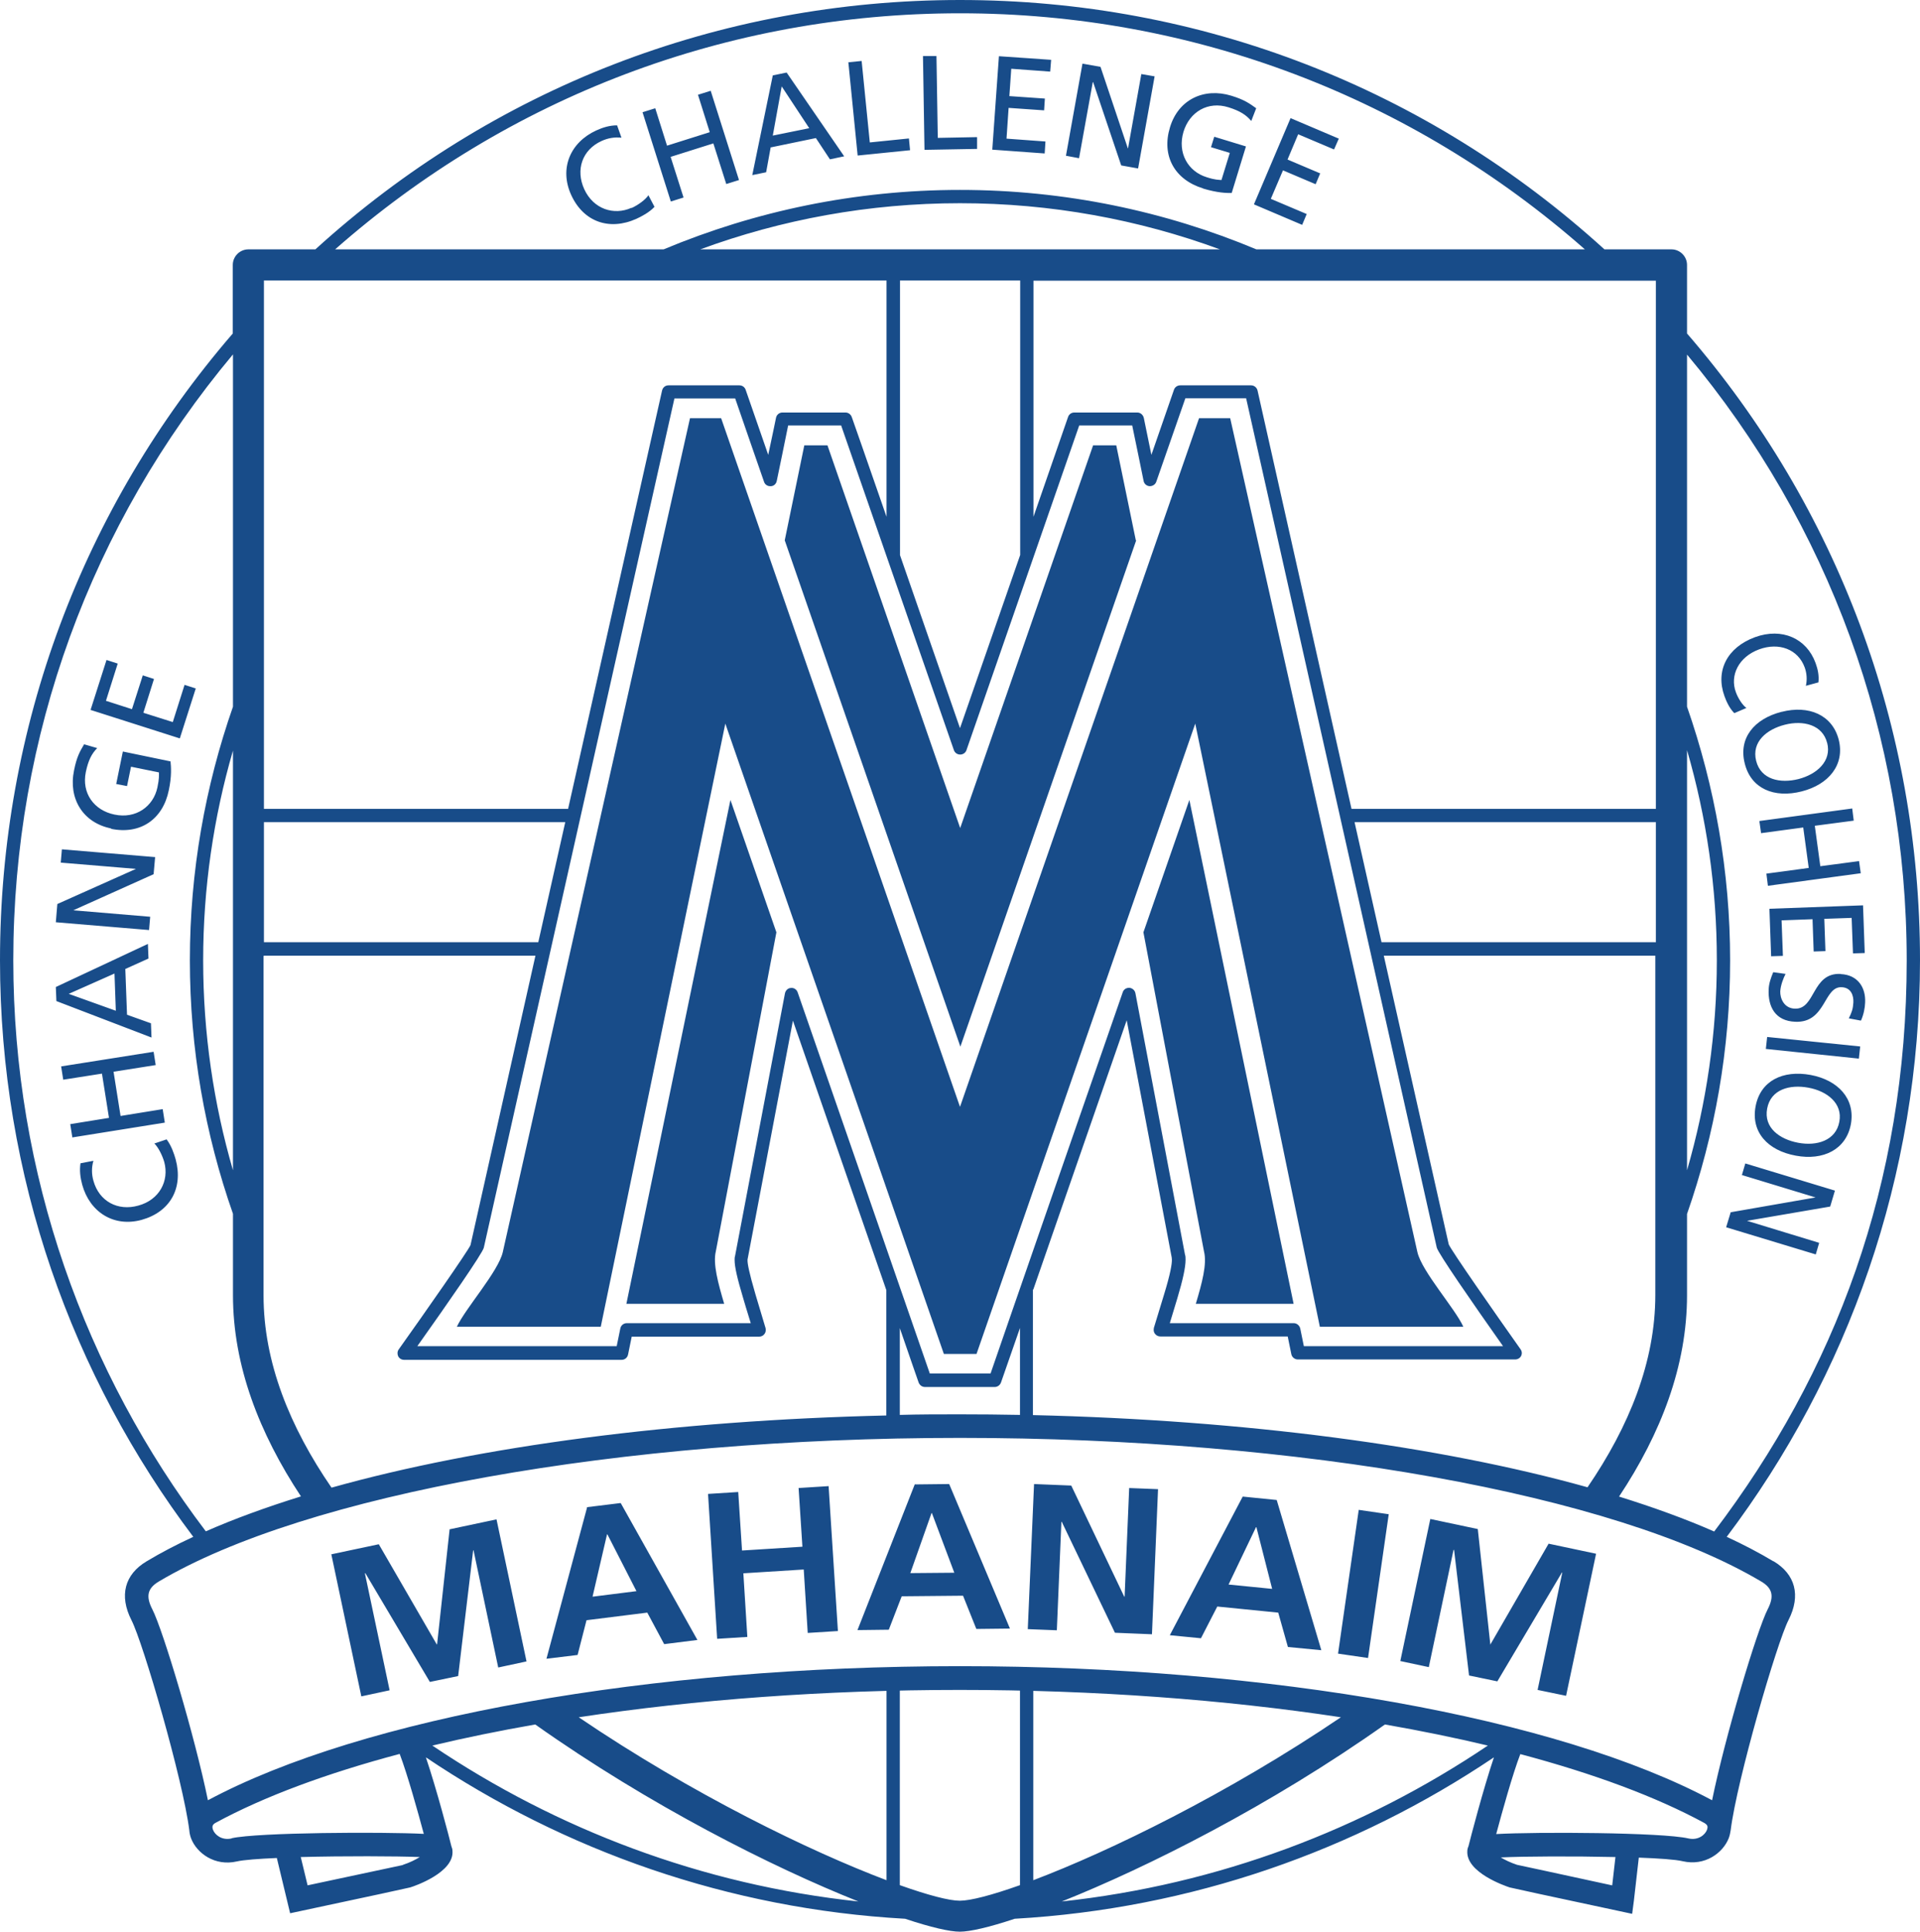 <?xml version="1.0" encoding="UTF-8"?>
<svg id="Layer_2" data-name="Layer 2" xmlns="http://www.w3.org/2000/svg" viewBox="0 0 101.12 101.71">
  <defs>
    <style>
      .cls-1 {
        fill: #184c89;
        stroke-width: 0px;
      }
    </style>
  </defs>
  <g id="Layer_1-2" data-name="Layer 1">
    <path class="cls-1" d="M23.68,80.52l-.66,6.06h-.02s-3.05-5.27-3.05-5.27l-2.5.53,1.58,7.48,1.49-.32-1.3-6.15.02-.02,3.4,5.73,1.49-.31.79-6.62h.02s1.3,6.17,1.3,6.17l1.49-.32-1.58-7.48-2.5.53ZM78.51,86.58h-.02s-.66-6.07-.66-6.07l-2.5-.53-1.58,7.48,1.5.32,1.3-6.16.03-.02.79,6.62,1.49.31,3.4-5.73h.02s-1.3,6.18-1.3,6.18l1.5.31,1.58-7.48-2.5-.53-3.05,5.28ZM30.92,79.37l-2.14,7.97,1.64-.2.47-1.83,3.2-.4.89,1.66,1.75-.22-4.04-7.21-1.79.22ZM31.21,84.06l.76-3.27h.02s1.53,2.99,1.53,2.99l-2.3.29ZM59.23,84.07h-.02s-2.79-5.85-2.79-5.85l-1.96-.08-.33,7.64,1.53.06.24-5.71h.02l2.8,5.84,1.95.08.32-7.64-1.52-.06-.24,5.71ZM48.18,78.15l-3.02,7.68,1.65-.02.68-1.76,3.23-.03.7,1.75,1.77-.02-3.2-7.61-1.8.02ZM47.94,82.84l1.12-3.17h.02l1.18,3.14-2.33.02ZM65.45,78.8l-3.84,7.3,1.64.16.86-1.67,3.21.32.51,1.81,1.76.17-2.35-7.91-1.79-.18ZM64.7,83.44l1.45-3.03h.02s.83,3.25.83,3.25l-2.31-.23ZM70.47,87.07l1.58.23,1.09-7.57-1.58-.23-1.09,7.57ZM42.06,78.36l.2,3.08-3.18.2-.2-3.08-1.59.1.48,7.63,1.59-.1-.21-3.35,3.18-.2.21,3.34,1.59-.1-.49-7.63-1.59.1ZM69.49,69.86h7.58c-.44-.97-2.18-2.9-2.42-3.93l-9.86-43.91h-1.64l-12.59,36.26-12.58-36.26h-1.64l-9.86,43.91c-.24,1.03-1.97,2.96-2.42,3.93h7.58s6.56-31.76,6.56-31.76l11.51,33.19h1.72l11.52-33.19,6.56,31.75ZM59.82,28.45l-1.03-5h-1.22l-7,20.15-6.99-20.15h-1.22l-1.03,5,9.25,26.66,9.26-26.66ZM32.99,68.65h5.15c-.32-1.09-.6-2.1-.44-2.76l3.19-16.8-2.42-6.97-5.48,26.53ZM93.28,50.35l.62-.02-.07-1.87,1.63-.06.06,1.7.62-.02-.06-1.7,1.44-.05.07,1.87.62-.02-.09-2.51-4.93.18.09,2.51ZM93,55.23l4.9.51.07-.64-4.9-.5-.07.64ZM95.36,56.6c-1.47-.27-2.65.31-2.9,1.66-.25,1.35.64,2.32,2.12,2.59,1.44.27,2.65-.32,2.9-1.66.24-1.34-.68-2.32-2.12-2.59M96.87,59.07c-.18.98-1.18,1.29-2.17,1.1-.96-.18-1.82-.78-1.63-1.8.19-1.02,1.2-1.28,2.17-1.1.99.18,1.82.83,1.63,1.8M93.4,82.21c-.75-.45-1.57-.88-2.46-1.29,6.38-8.46,10.18-18.97,10.18-30.36,0-12.25-4.34-23.83-12.27-33v-3.61c0-.45-.37-.82-.82-.82h-3.53C75.19,4.66,63.24,0,50.56,0S25.93,4.66,16.61,13.13h-3.53c-.45,0-.82.37-.82.82v3.61C4.34,26.74,0,38.31,0,50.56c0,11.39,3.8,21.9,10.18,30.36-.89.41-1.71.84-2.46,1.29-1.16.69-1.45,1.81-.8,3.09.62,1.2,2.72,8.44,3.05,11.07h0c.01.14.04.28.09.42.3.79,1.26,1.49,2.42,1.22.35-.08,1.15-.14,2.1-.18.16.68.7,2.91.7,2.91l4.77-1.02,1.55-.34c.24-.07,2.33-.79,2.23-1.93,0-.06-.02-.15-.06-.25-.11-.46-.77-2.98-1.34-4.67,7.3,4.91,15.93,7.98,25.24,8.5,1.35.45,2.35.68,2.88.68s1.54-.23,2.89-.68c9.31-.53,17.94-3.59,25.24-8.5-.57,1.7-1.23,4.23-1.34,4.68-.04.09-.06.18-.06.24-.09,1.14,1.99,1.85,2.23,1.93l1.55.34,4.9,1.05.09-.68s.18-1.55.26-2.28c1.07.04,1.94.1,2.31.19,1.17.27,2.12-.43,2.43-1.22.05-.14.08-.28.1-.42.33-2.64,2.43-9.87,3.05-11.07.65-1.28.36-2.4-.8-3.09M88.85,39.5c1.02,3.51,1.57,7.22,1.57,11.06s-.55,7.54-1.57,11.06v-22.12ZM88.85,68.19v-4.27c1.46-4.18,2.27-8.67,2.27-13.35s-.81-9.17-2.27-13.36v-18.54c7.48,8.94,11.57,20.1,11.57,31.9s-3.79,21.7-10.14,30.07c-1.5-.66-3.18-1.27-5.01-1.84,2.21-3.33,3.58-6.89,3.58-10.6M52.15,72.32h-3.18c-.16-.46-6.96-20.07-6.96-20.07-.05-.15-.2-.25-.35-.23-.16,0-.29.13-.32.29l-2.63,13.84c-.02.05-.02.12-.02.2,0,.35.14.97.45,2,0,0,.24.82.4,1.32-.82,0-6.53,0-6.53,0-.17,0-.31.12-.34.28,0,0-.12.6-.19.93-.51,0-9.33,0-10.5,0,1.64-2.31,3.42-4.87,3.5-5.18,0,0,9.92-44.18,10.04-44.72h3.2c.14.42,1.52,4.39,1.52,4.39.05.15.19.24.35.23.16,0,.29-.12.32-.28,0,0,.51-2.45.6-2.92h2.79c.16.46,5.94,17.1,5.94,17.1.05.14.18.23.33.23s.28-.09.33-.23c0,0,5.78-16.64,5.94-17.1h2.79c.1.46.6,2.92.6,2.92.03.16.16.27.32.28.16,0,.3-.09.35-.24,0,0,1.38-3.97,1.53-4.39h3.2c.12.54,10.04,44.72,10.04,44.72.08.31,1.86,2.88,3.49,5.19-1.17,0-9.98,0-10.49,0-.07-.33-.19-.93-.19-.93-.04-.16-.18-.28-.34-.28,0,0-5.71,0-6.53,0,.15-.5.4-1.32.4-1.32.29-.97.43-1.62.43-2.02,0-.11,0-.19-.03-.27l-2.61-13.76c-.03-.16-.16-.27-.32-.29-.16,0-.3.08-.35.24,0,0-6.81,19.61-6.96,20.07M53.72,69.92v4.58c-1.05-.02-2.1-.03-3.17-.03s-2.11,0-3.16.03v-4.57c.59,1.72.99,2.86.99,2.86.05.14.18.24.33.24h3.68c.15,0,.28-.1.33-.24,0,0,.4-1.15,1-2.87M47.4,14.77h6.33v14.45c-1.38,3.97-2.86,8.24-3.17,9.12-.3-.87-1.78-5.14-3.16-9.11v-14.45ZM36.88,13.13c4.27-1.57,8.88-2.43,13.68-2.43s9.42.86,13.69,2.43h-27.37ZM71.34,43.29h15.87v6.32h-14.45l-1.42-6.32ZM54.42,67.9c1.79-5.17,4.43-12.76,4.92-14.18.4,2.12,2.37,12.49,2.37,12.49,0,.03.01.07.01.13,0,.22-.07.7-.41,1.81l-.54,1.77s-.01.07-.01.1c0,.07.02.15.07.21.07.09.17.14.28.14,0,0,6.19,0,6.71,0,.07.33.19.93.19.93.03.16.18.28.34.28h11.45c.13,0,.25-.07.31-.18.06-.12.05-.25-.03-.36-1.38-1.95-3.63-5.17-3.78-5.52l-3.42-15.2h14.3v17.87c0,3.51-1.38,6.92-3.57,10.12-7.81-2.18-18.05-3.54-29.21-3.8v-6.61ZM87.21,14.77v27.82h-16.03l-4.95-22.03c-.04-.16-.18-.27-.34-.27h-3.73c-.15,0-.28.09-.33.23,0,0-.73,2.11-1.19,3.43-.19-.93-.4-1.95-.4-1.95-.04-.16-.18-.28-.34-.28h-3.32c-.15,0-.28.09-.33.24,0,0-.81,2.34-1.82,5.25v-12.43h32.79ZM50.56.7c12.25,0,23.8,4.41,32.91,12.43h-17.3c-4.81-2.01-10.08-3.13-15.61-3.13s-10.8,1.12-15.61,3.13h-17.3C26.76,5.11,38.31.7,50.56.7M13.9,14.77h32.79v12.44c-1.01-2.92-1.83-5.25-1.83-5.25-.05-.14-.18-.24-.33-.24h-3.32c-.17,0-.31.12-.34.28,0,0-.21,1.03-.41,1.95-.46-1.32-1.19-3.43-1.19-3.43-.05-.14-.18-.23-.33-.23h-3.73c-.17,0-.3.11-.34.27l-4.95,22.03H13.9V14.77ZM13.9,43.29h15.87l-1.42,6.32h-14.45v-6.32ZM13.9,50.32h14.3l-3.42,15.24c-.14.32-2.39,3.54-3.78,5.49-.08.11-.08.25-.03.36.06.12.18.19.31.19h11.46c.17,0,.31-.12.34-.29,0,0,.12-.6.19-.93.53,0,6.71,0,6.71,0,.11,0,.22-.05.28-.14.05-.06.07-.14.07-.21,0-.03,0-.06-.01-.1l-.53-1.77c-.35-1.19-.42-1.63-.42-1.78,0-.03,0-.05,0-.06,0,0,1.99-10.45,2.39-12.58.49,1.42,3.13,9.02,4.92,14.19v6.6c-11.17.26-21.41,1.61-29.22,3.8-2.2-3.2-3.58-6.61-3.58-10.12v-17.87ZM.7,50.56c0-11.8,4.09-22.96,11.57-31.9v18.55c-1.46,4.18-2.27,8.67-2.27,13.35s.8,9.16,2.27,13.35v4.28c0,3.71,1.38,7.27,3.58,10.6-1.83.57-3.51,1.18-5.01,1.84C4.49,72.26.7,61.85.7,50.56M12.27,39.51v22.11c-1.02-3.51-1.57-7.22-1.57-11.05s.55-7.54,1.57-11.05M21.22,98.2s-4.13.88-5.02,1.07c-.12-.49-.22-.91-.36-1.49,2.29-.06,5.03-.05,6.27,0-.23.14-.52.29-.89.41M12.2,96.8c-.54.12-.89-.21-.98-.45-.02-.05-.03-.09-.03-.13h0s0-.01,0-.02c0-.11.07-.17.16-.22,2.56-1.39,5.86-2.61,9.7-3.63.41,1.08.95,3.02,1.27,4.21-2.12-.11-8.74-.08-10.12.23M22.77,91.91c1.72-.41,3.53-.78,5.42-1.11,6.02,4.26,12.5,7.52,17.02,9.32-8.24-.88-15.88-3.79-22.44-8.21M53.72,88.84v10.42c-1.49.53-2.61.82-3.17.82s-1.67-.29-3.16-.82v-10.42h-.7v10.16c-4-1.51-10.24-4.53-16.21-8.58,6.13-.93,12.98-1.44,20.07-1.44s13.94.51,20.07,1.44c-5.97,4.04-12.21,7.07-16.2,8.58v-10.16h-.7ZM55.92,100.12c4.51-1.8,10.99-5.05,17.02-9.32,1.89.33,3.7.7,5.42,1.11-6.55,4.41-14.19,7.32-22.44,8.21M84.9,99.27c-.97-.21-3.6-.78-3.6-.78l-1.4-.3c-.36-.12-.64-.26-.86-.39,1.27-.06,3.83-.07,6.04-.02-.06.54-.11.95-.17,1.49M89.93,96.22s-.01.08-.03.13c-.09.24-.44.57-.98.45-1.38-.32-8-.35-10.12-.23.32-1.19.86-3.14,1.27-4.21,3.84,1.02,7.14,2.24,9.7,3.63.08.05.16.11.16.22,0,0,0,0,0,.02h0ZM93.1,84.73c-.57,1.11-2.25,6.73-2.93,10.06-8.14-4.35-23.28-7.06-39.61-7.06s-31.47,2.7-39.61,7.06c-.68-3.33-2.36-8.95-2.93-10.06-.35-.68-.25-1.1.33-1.45,7.74-4.6,24.31-7.57,42.21-7.57s34.47,2.97,42.21,7.57c.58.35.68.77.33,1.45M96.94,51.28c-1.53-.07-1.31,1.87-2.41,1.83-.58-.02-.78-.55-.77-.91.02-.33.17-.71.28-.92l-.65-.09c-.12.29-.23.59-.24.91-.04.9.34,1.66,1.4,1.7,1.62.07,1.49-1.86,2.44-1.82.51.02.64.45.62.81-.02.33-.08.51-.24.83l.64.12c.14-.31.21-.66.22-.95.04-.81-.4-1.46-1.28-1.5M93.83,37.48c-1.45.37-2.28,1.39-1.94,2.72.33,1.33,1.55,1.84,3,1.47,1.42-.36,2.28-1.4,1.95-2.72-.34-1.32-1.59-1.83-3-1.47M96.23,39.11c.25.96-.54,1.66-1.51,1.91-.95.24-1.98.04-2.23-.96-.25-1,.56-1.66,1.51-1.9.97-.25,1.99,0,2.23.96M95.81,65.44l-3.8-1.16h0s4.38-.75,4.38-.75l.25-.84-4.72-1.43-.18.61,3.88,1.18h0s-4.47.78-4.47.78l-.24.79,4.72,1.43.18-.61ZM91.98,37.28c-.22-.16-.45-.53-.56-.84-.32-.87.14-1.85,1.23-2.25,1.04-.38,2.05-.01,2.4.96.11.31.13.64.06.96l.66-.18c.04-.36-.03-.69-.15-1.02-.47-1.29-1.76-1.88-3.19-1.36-1.47.54-2.09,1.77-1.61,3.1.09.25.25.63.52.9l.63-.27ZM60.22,49.09l3.19,16.8c.17.67-.11,1.68-.43,2.76h5.15s-5.49-26.53-5.49-26.53l-2.42,6.97ZM92.74,43.87l2.23-.3.29,2.13-2.23.3.08.64,4.89-.66-.09-.64-2.04.27-.29-2.13,2.05-.27-.08-.64-4.89.66.09.64ZM8.57,58.4l-2.22.36-.37-2.33,2.22-.35-.11-.7-4.87.77.11.7,2.04-.32.37,2.33-2.04.33.11.7,4.87-.78-.11-.7ZM8.78,59.99l-.65.22c.21.2.42.63.52.97.27.99-.25,2-1.37,2.3-1.07.3-2.06-.22-2.36-1.31-.1-.35-.1-.71,0-1.05l-.68.13c-.06.38-.01.76.09,1.13.4,1.45,1.67,2.25,3.13,1.85,1.51-.42,2.2-1.68,1.79-3.19-.08-.28-.22-.71-.47-1.04M7.95,53.88l-1.26-.45-.09-2.41,1.22-.55-.03-.77-4.85,2.27.03.74,5.01,1.92-.03-.74ZM3.62,52.33l2.41-1.07.07,1.96-2.48-.89ZM7.9,48.27l-4.04-.34h0s4.23-1.9,4.23-1.9l.08-.9-4.91-.41-.06.7,3.96.33h0s-4.14,1.85-4.14,1.85l-.08.96,4.91.41.06-.7ZM9.72,36.06l-.62,1.96-1.55-.49.56-1.78-.59-.19-.57,1.78-1.37-.44.62-1.96-.59-.19-.84,2.63,4.7,1.5.84-2.63-.59-.19ZM5.85,43.64c1.54.32,2.73-.5,3.04-2.03.16-.75.12-1.24.09-1.52l-2.51-.52-.35,1.71.57.11.21-1.02,1.47.3c0,.18.02.31-.08.79-.21,1-1.13,1.67-2.26,1.43-1.08-.22-1.74-1.13-1.51-2.24.13-.62.31-.97.6-1.26l-.69-.2c-.22.37-.39.66-.53,1.37-.31,1.48.46,2.76,1.95,3.06M63.37,9.93c.74.22,1.22.24,1.5.23l.75-2.45-1.67-.51-.17.55.99.3-.44,1.43c-.18-.02-.32,0-.78-.15-.98-.3-1.55-1.28-1.22-2.39.32-1.05,1.29-1.63,2.37-1.29.61.19.93.4,1.2.72l.26-.67c-.35-.25-.62-.45-1.31-.66-1.44-.44-2.79.2-3.23,1.66-.46,1.5.24,2.76,1.74,3.22M55.06,7.45l-2.05-.15.11-1.62,1.87.13.04-.62-1.87-.13.1-1.44,2.05.15.05-.62-2.75-.19-.35,4.92,2.76.2.04-.62ZM57.56,4.32h.01s1.48,4.39,1.48,4.39l.89.16.87-4.85-.7-.12-.7,3.91h-.01s-1.44-4.29-1.44-4.29l-.95-.17-.87,4.85.69.13.72-3.99ZM51.46,7.84v-.62s-2.07.04-2.07.04l-.07-4.31h-.71s.08,4.94.08,4.94l2.77-.05ZM68.58,11.84l.24-.57-1.89-.8.64-1.5,1.72.73.24-.57-1.72-.73.56-1.33,1.89.8.25-.57-2.54-1.08-1.93,4.54,2.54,1.08ZM36,10.4l-.68-2.14,2.25-.71.68,2.14.67-.21-1.49-4.7-.67.21.62,1.97-2.25.71-.62-1.97-.67.21,1.49,4.7.67-.21ZM33.26,10.94c-.93.42-2.01.07-2.49-.98-.46-1.01-.12-2.07.92-2.54.33-.15.68-.21,1.04-.17l-.23-.65c-.39,0-.75.11-1.1.27-1.37.63-1.95,2-1.32,3.39.65,1.43,2.02,1.9,3.44,1.26.26-.12.67-.33.95-.63l-.32-.61c-.16.24-.55.52-.88.67M40.6,7.76l2.37-.49.74,1.12.75-.16-3.03-4.41-.73.15-1.08,5.25.73-.15.24-1.32ZM41.17,4.55l1.45,2.2-1.92.39.47-2.59ZM47.93,7.91l-.06-.62-2.06.21-.43-4.29-.7.07.49,4.91,2.76-.28Z"/>
  </g>
</svg>